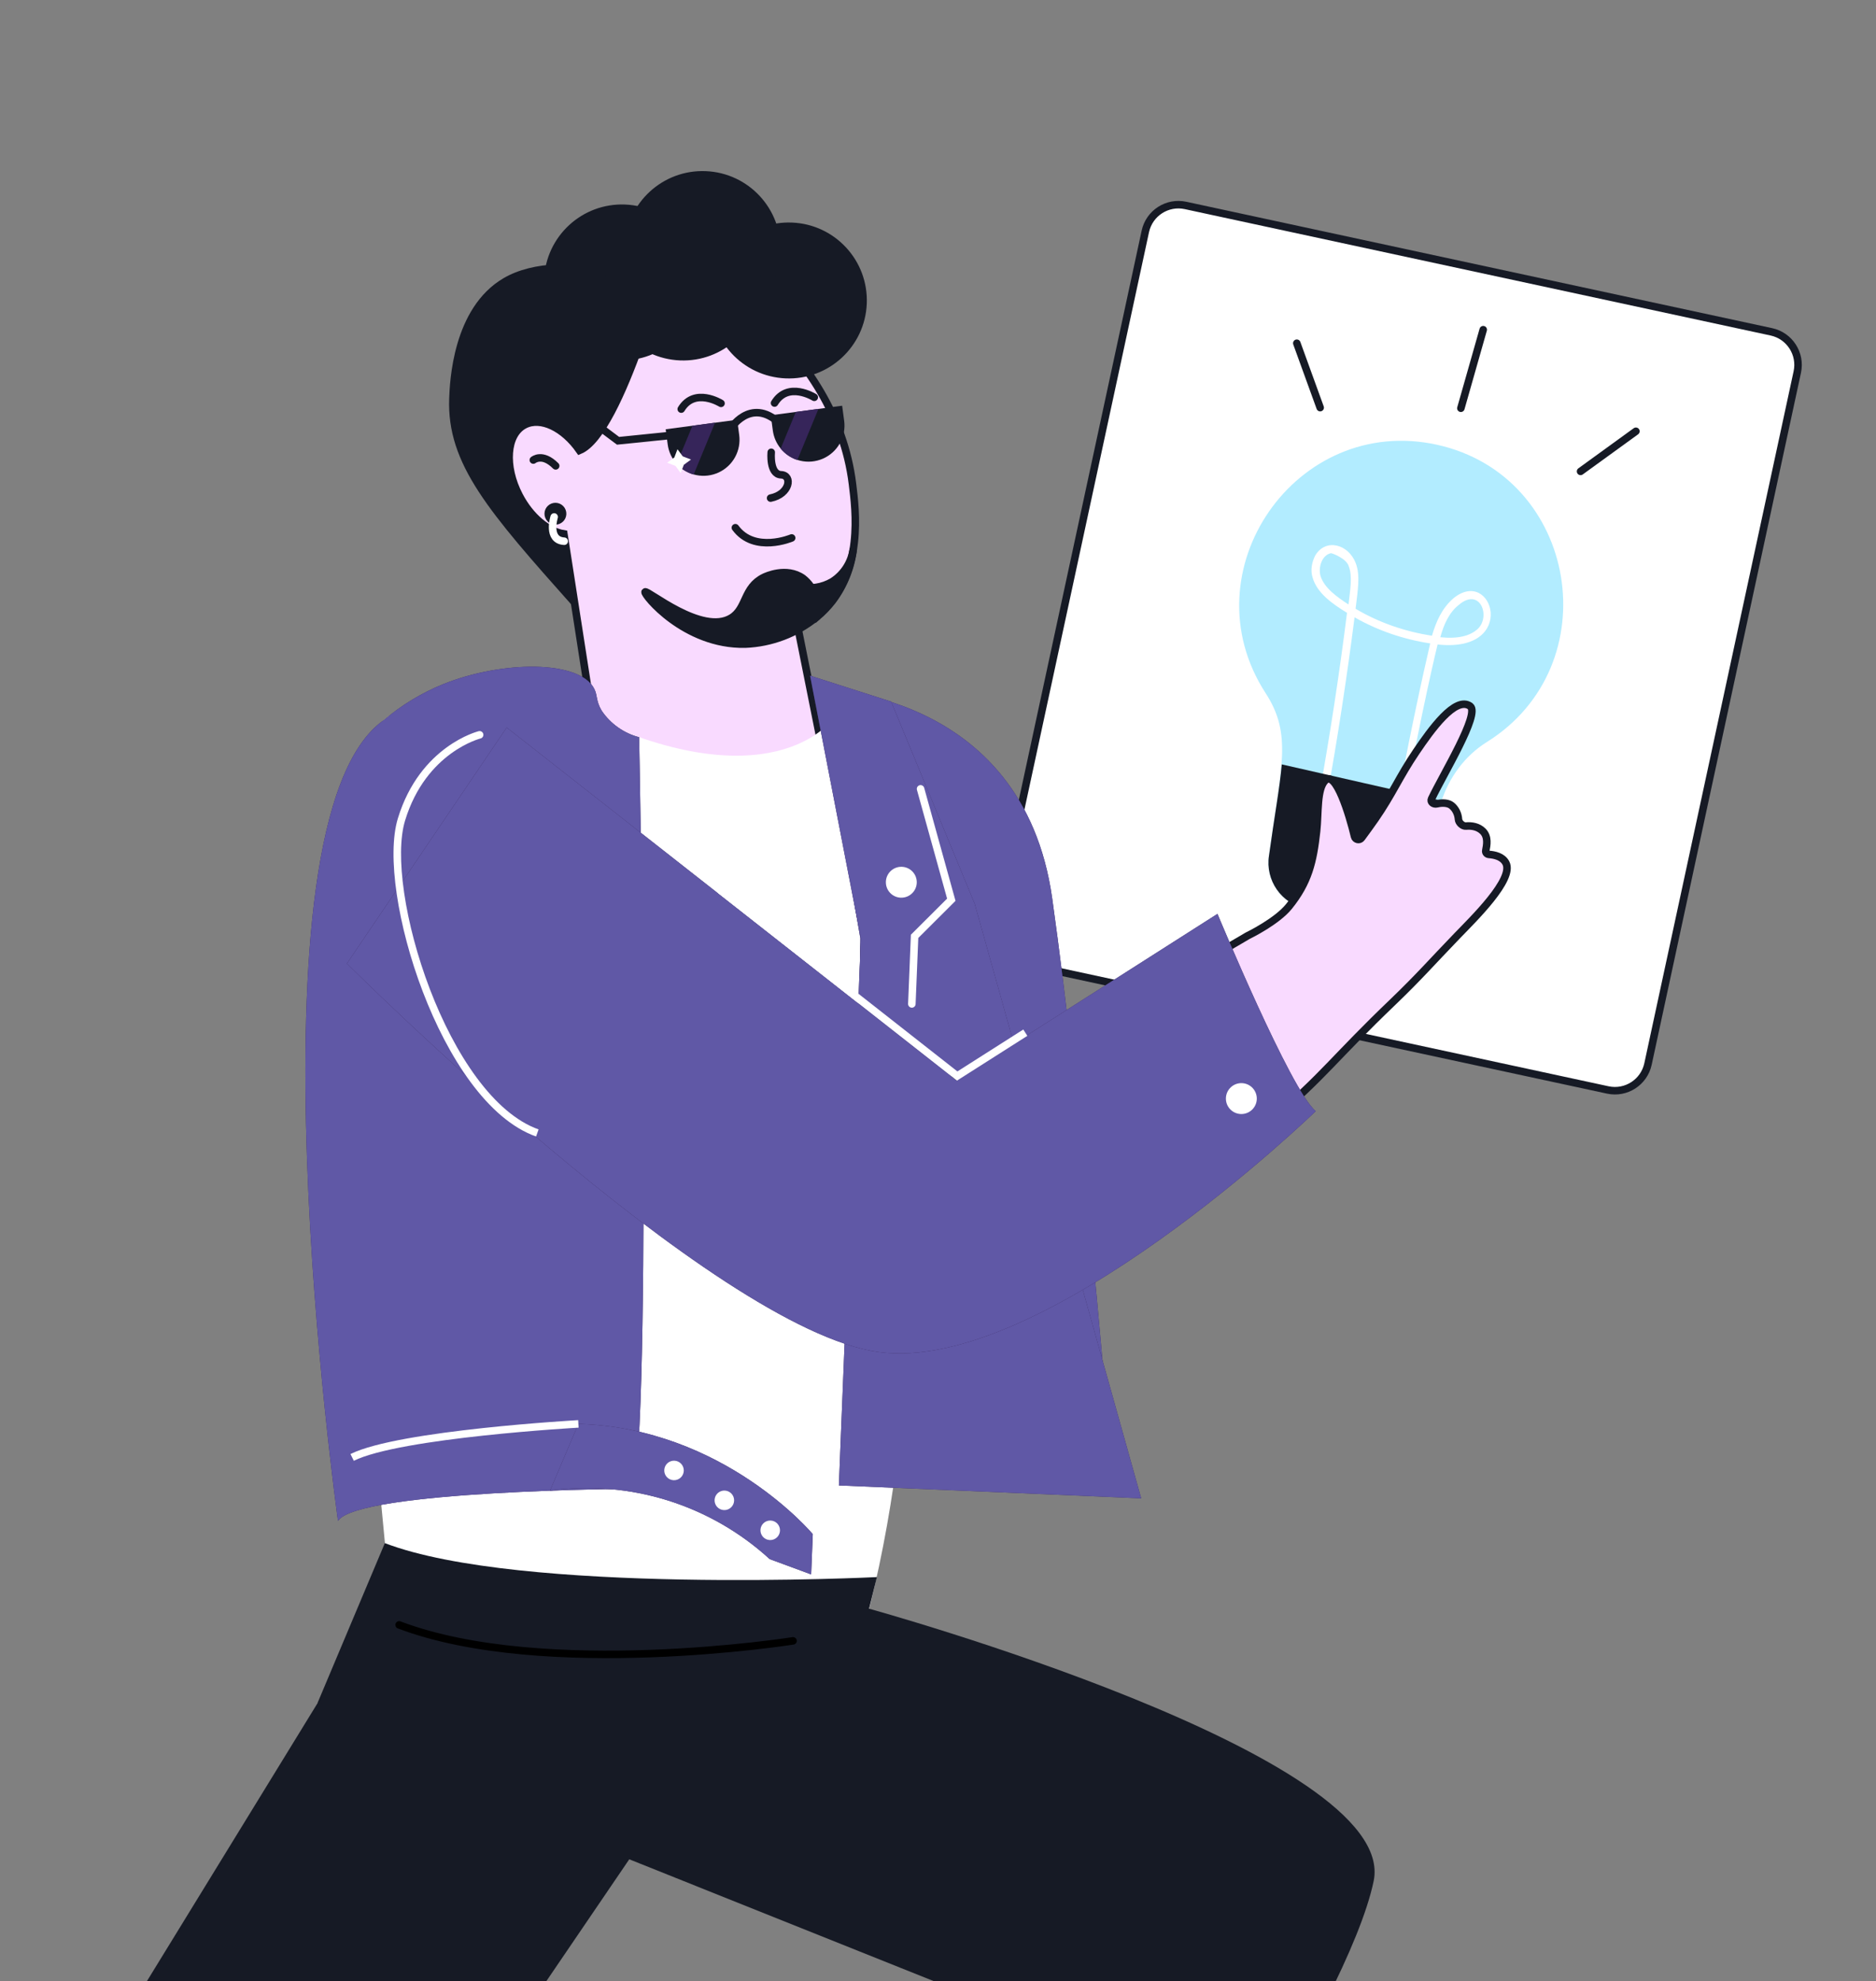 <?xml version="1.0" encoding="UTF-8"?> <svg xmlns="http://www.w3.org/2000/svg" width="499" height="527" viewBox="0 0 499 527" fill="none"><rect x="0" y="0" width="499" height="527" fill="#808080" stroke="none"/><g clip-path="url(#clip0_1360_10919)"><path d="M315.345 54.649L471.164 88.265C476.023 89.313 479.112 94.102 478.064 98.96L438.354 283.028C437.306 287.886 432.517 290.976 427.659 289.927L271.84 256.312C266.981 255.264 263.892 250.475 264.94 245.616L304.65 61.549C305.698 56.69 310.487 53.601 315.345 54.649Z" fill="white" stroke="#161A25" stroke-width="2"></path><path d="M382.263 118.31C419.76 126.605 428.16 176.996 395.467 197.391C389.621 201.061 385.392 206.807 383.284 213.505L376.212 236.262C374.272 242.585 367.815 246.281 361.392 244.896L347.243 241.69C340.82 240.304 336.525 234.179 337.536 227.588C340.835 203.886 343.784 195.317 336.593 184.293C315.724 151.987 344.765 110.016 382.263 118.31Z" fill="#B2ECFF"></path><path d="M370.713 218.801C374.022 199.751 378.601 178.873 380.422 171.146C373.4 170.092 366.509 167.746 360.302 164.21C358.27 180.085 355.819 196.223 352.982 211.888L350.887 211.546C353.767 195.452 356.274 179.189 358.294 163.008C354.526 160.716 350.303 157.77 349.152 153.656C348.521 151.724 348.918 149.504 349.883 147.689C352.692 143.104 358.697 144.752 360.622 149.813C361.859 153.067 361.163 156.952 360.575 161.934C366.85 165.651 373.742 167.996 380.888 169.107C382.013 165.265 383.582 161.773 386.535 159.201C397.065 150.439 403.973 173.778 382.392 171.431C380.869 177.493 376.191 198.926 372.628 219.211L370.713 218.801ZM388.014 160.915C385.466 162.918 384.065 166.037 383.108 169.504C387.84 169.981 391.051 169.174 393.113 167.252C396.583 163.864 393.628 156.091 388.014 160.915ZM354.023 147.149C351.716 147.613 350.621 150.719 351.209 153.081C352.141 156.347 355.672 158.833 358.691 160.788C359.137 156.791 359.789 153.336 358.758 150.625C358.183 148.568 354.329 147.137 354.023 147.149Z" fill="white"></path><path d="M383.513 213.005C383.457 213.13 383.345 213.379 383.289 213.504L376.217 236.261C374.277 242.585 367.821 246.281 361.397 244.895L347.248 241.689C340.825 240.304 336.53 234.178 337.542 227.587C338.999 216.999 340.402 209.534 340.94 203.33L383.513 213.005Z" fill="#161A25"></path><path d="M394.523 87.698L388.581 108.593" stroke="#161A25" stroke-width="2" stroke-miterlimit="10" stroke-linecap="round"></path><path d="M435.136 114.718L420.416 125.391" stroke="#161A25" stroke-width="2" stroke-miterlimit="10" stroke-linecap="round"></path><path d="M344.941 91.294L351.154 108.431" stroke="#161A25" stroke-width="2" stroke-miterlimit="10" stroke-linecap="round"></path><path d="M231.16 427.908C231.16 427.908 372.351 466.857 365.382 500.361C358.413 533.865 302.476 615.403 302.476 615.403L210.195 606.361L248.329 526.966L167.379 494.571L69.051 639.077L-0.09 590.805L102.614 423.464L231.16 427.908Z" fill="#161A25"></path><path d="M95.579 340.564C99.351 377.984 102.171 408.08 103.868 426.026L231.225 427.911C246.346 366.993 239.166 321.464 254.288 260.526C248.722 256.511 265.436 236.994 259.829 232.771C240.157 217.98 221.599 203.111 204.156 188.165C204.156 188.165 183.025 193.772 165.164 183.956C163.41 183.738 161.012 183.464 158.129 183.186C156.52 183.023 154.763 182.863 152.86 182.708C147.779 182.296 143.035 181.913 138.492 181.656C119.092 180.796 108.38 186.312 102.238 191.439C80.841 209.067 85.924 244.587 95.579 340.564Z" fill="white"></path><path d="M231.164 427.908L228.342 451.15L101.704 446.019L102.618 423.463L231.164 427.908Z" fill="#161A25"></path><path d="M166.265 165.435C165.534 166.506 164.468 167.305 163.235 167.707C159.316 168.723 154.99 164.185 152.488 161.395C130.008 136.129 118.856 123.499 119.478 105.985C119.646 101.835 120.321 81.913 133.996 73.962C149.612 64.885 182.501 73.254 184.178 91.684C185.355 105.04 166.265 165.435 166.265 165.435Z" fill="#161A25"></path><path d="M226.747 128.72C227.657 135.999 229.581 151.589 219.375 162.031C217.314 164.143 214.92 165.902 212.289 167.238L221.049 211.001C214.411 219.903 204.602 225.91 193.656 227.777C182.71 229.645 171.464 227.229 162.251 221.032L149.984 142.018C145.766 141.348 141.102 137.53 138.13 131.843C134.04 124.023 134.648 115.543 139.539 113.023C143.816 110.788 149.953 113.783 154.159 119.815C165.335 115.17 177.792 66.964 177.792 66.964C185.497 71.11 222.249 92.181 226.747 128.72Z" fill="#F9DAFF" stroke="#161A25" stroke-width="2" stroke-miterlimit="10" stroke-linecap="round"></path><path d="M141.862 122.373C141.862 122.373 144.236 120.339 147.807 123.921L141.862 122.373Z" fill="white"></path><path d="M141.862 122.373C141.862 122.373 144.236 120.339 147.807 123.921" stroke="#161A25" stroke-width="2" stroke-miterlimit="10" stroke-linecap="round"></path><path d="M171.582 157.454C171.16 158.083 182.067 171.672 198.21 171.342C205.142 171.069 211.797 168.549 217.171 164.163C217.623 162.276 217.524 160.3 216.888 158.468C216.251 156.635 215.104 155.023 213.58 153.823C209.182 150.707 203.67 153.333 203.19 153.563C197.689 156.278 198.7 161.784 194.542 164.348C186.723 169.158 172.052 156.723 171.582 157.454Z" fill="#161A25" stroke="#161A25" stroke-width="2" stroke-miterlimit="10"></path><path d="M205.14 120.308C205.14 120.308 204.594 126.161 207.748 126.289C210.901 126.417 210.124 131.453 204.97 132.493" stroke="#161A25" stroke-width="2" stroke-miterlimit="10" stroke-linecap="round"></path><path d="M210.578 143.092C210.578 143.092 200.673 147.304 195.602 140.37" stroke="#161A25" stroke-width="2" stroke-miterlimit="10" stroke-linecap="round"></path><path d="M216.586 105.687C216.586 105.687 209.609 101.306 206.021 107.212" stroke="#161A25" stroke-width="2" stroke-miterlimit="10" stroke-linecap="round"></path><path d="M191.785 107.297C191.785 107.297 184.809 102.916 181.205 108.822" stroke="#161A25" stroke-width="2" stroke-miterlimit="10" stroke-linecap="round"></path><path d="M190.194 121.892C189.061 121.846 188.179 120.89 188.225 119.756C188.27 118.622 189.227 117.74 190.361 117.786C191.495 117.832 192.377 118.788 192.331 119.922C192.285 121.056 191.328 121.938 190.194 121.892Z" fill="#161A25"></path><path d="M214.562 117.209C213.428 117.163 212.546 116.206 212.592 115.072C212.638 113.938 213.594 113.056 214.728 113.102C215.862 113.148 216.744 114.105 216.698 115.239C216.652 116.373 215.696 117.255 214.562 117.209Z" fill="#161A25"></path><path d="M208.993 100.649C197.548 100.185 188.646 90.531 189.11 79.087C189.574 67.642 199.227 58.74 210.672 59.204C222.117 59.667 231.019 69.321 230.555 80.766C230.091 92.21 220.437 101.112 208.993 100.649Z" fill="#161A25"></path><path d="M186.04 86.968C174.595 86.504 165.693 76.851 166.157 65.406C166.62 53.961 176.274 45.059 187.719 45.523C199.164 45.987 208.065 55.64 207.602 67.085C207.138 78.53 197.484 87.432 186.04 86.968Z" fill="#161A25"></path><path d="M164.602 95.852C153.157 95.388 144.255 85.734 144.719 74.29C145.183 62.845 154.837 53.943 166.281 54.407C177.726 54.87 186.628 64.524 186.164 75.969C185.701 87.414 176.047 96.316 164.602 95.852Z" fill="#161A25"></path><path d="M180.876 95.87C169.431 95.406 160.529 85.752 160.993 74.308C161.456 62.863 171.11 53.961 182.555 54.425C194 54.889 202.901 64.542 202.438 75.987C201.974 87.432 192.32 96.334 180.876 95.87Z" fill="#161A25"></path><path d="M226.988 145.916C226.755 147.7 226.135 149.412 225.17 150.931C224.205 152.45 222.919 153.74 221.402 154.709C218.729 156.279 215.555 156.766 212.534 156.068L217.244 164.162C218.817 162.846 220.242 161.362 221.493 159.736C224.501 155.689 226.396 150.924 226.988 145.916Z" fill="#161A25" stroke="#161A25" stroke-width="2" stroke-miterlimit="10"></path><path d="M147.658 138.56C146.605 138.517 145.786 137.629 145.828 136.576C145.871 135.523 146.759 134.704 147.812 134.746C148.865 134.789 149.684 135.677 149.642 136.73C149.599 137.783 148.711 138.602 147.658 138.56Z" fill="#161A25" stroke="#161A25" stroke-width="2" stroke-miterlimit="10"></path><path d="M147.403 137.509C147.403 137.509 145.433 143.701 150.079 143.963" stroke="white" stroke-width="2" stroke-miterlimit="10" stroke-linecap="round"></path><path d="M220.501 192.31C220.501 192.31 202.395 215.359 148.436 186.453L131.921 231.498L170.173 240.921L224.829 235.585L220.501 192.31Z" fill="white"></path><path d="M241.537 291.875L274.727 278.677" stroke="#161A25" stroke-width="2" stroke-miterlimit="10" stroke-linecap="round"></path><path d="M388.078 226.672L382.256 231.871" stroke="#161A25" stroke-width="2" stroke-miterlimit="10" stroke-linecap="round"></path><path d="M382.473 217.101L376.65 222.315" stroke="#161A25" stroke-width="2" stroke-miterlimit="10" stroke-linecap="round"></path><path d="M170.003 196.093C170.003 196.093 173.382 366.498 168.72 395.997C168.72 395.997 95.107 396.423 89.901 404.556C89.901 404.556 63.801 218.099 102.177 191.479C106.89 187.494 112.206 184.283 117.928 181.967C133.637 175.655 154.221 175.564 158.068 183.226C158.993 185.056 158.469 186.386 160.036 189.035C162.386 192.525 165.931 195.035 170.003 196.093Z" fill="#36255A"></path><path d="M170.003 196.093C170.003 196.093 173.382 366.498 168.72 395.997C168.72 395.997 95.107 396.423 89.901 404.556C89.901 404.556 63.801 218.099 102.177 191.479C106.89 187.494 112.206 184.283 117.928 181.967C133.637 175.655 154.221 175.564 158.068 183.226C158.993 185.056 158.469 186.386 160.036 189.035C162.386 192.525 165.931 195.035 170.003 196.093Z" fill="#6058A6"></path><path d="M217.35 183.173L228.852 249.599L226.839 372.386L294.155 372.386C294.155 372.386 287.713 294.745 279.876 238.959C272.038 183.174 217.35 183.173 217.35 183.173Z" fill="#36255A"></path><path d="M217.35 183.173L228.852 249.599L226.839 372.386L294.155 372.386C294.155 372.386 287.713 294.745 279.876 238.959C272.038 183.174 217.35 183.173 217.35 183.173Z" fill="#6058A6"></path><path d="M215.469 179.723L228.984 249.599L223.135 395.128L303.542 398.555L259.259 240.398L237.036 186.625L215.469 179.723Z" fill="#36255A"></path><path d="M215.469 179.723L228.984 249.599L223.135 395.128L303.542 398.555L259.259 240.398L237.036 186.625L215.469 179.723Z" fill="#6058A6"></path><path d="M387.586 248.928C380.825 255.929 377.56 259.747 370.537 266.496C354.937 281.43 352.229 286.081 338.435 297.8C335.551 300.238 333.293 302.05 332.273 302.866C317.281 314.777 301.005 324.976 283.747 333.273C280.051 335.079 276.831 336.462 273.778 337.68C273.773 337.682 273.774 337.681 273.77 337.683C273.631 337.741 264.805 341.4 256.48 343.971C239.46 349.248 226.409 353.278 214.053 349.695C210.101 348.546 190.847 328.667 182.23 319.631L178.42 315.603C178.194 315.364 178.1 315.03 178.168 314.708L180.178 305.239C180.223 305.028 180.334 304.837 180.496 304.695L218.107 271.686C218.477 271.361 219.029 271.354 219.408 271.67L228.253 279.061L241.5 290.113C241.754 290.324 242.095 290.397 242.412 290.307C252.796 287.361 263.019 283.879 273.042 279.873C293.445 271.743 330.994 249.422 331.811 248.936C331.836 248.921 331.833 248.924 331.86 248.911C332.432 248.632 339.659 245.064 342.842 241.129C348.027 234.719 349.309 229.258 350.204 221.11C350.747 216.157 350.204 209.895 352.504 207.595C355.287 204.812 358.893 216.62 360.291 222.515C360.493 223.366 361.622 223.617 362.141 222.914C363.21 221.466 364.69 219.441 365.771 217.879C370.435 211.139 372.11 206.75 376.703 199.962C380.619 194.173 387.135 185.026 391.056 187.847C393.736 189.915 383.913 205.889 380.774 212.507C380.374 213.351 381.322 214.029 382.229 213.809C383.63 213.469 385.231 213.54 386.148 214.305C387.175 215.162 387.84 216.487 387.941 217.942C388.003 218.836 389.051 219.815 389.943 219.732C391.48 219.589 393.206 219.893 394.427 221.11C395.93 222.607 395.481 224.836 395.206 226.257C395.101 226.8 395.51 227.239 396.061 227.279C397.516 227.385 399.626 227.817 400.546 229.542C402.846 233.856 391.824 244.526 387.586 248.928Z" fill="#F9DAFF" stroke="#161A25" stroke-width="2" stroke-miterlimit="10" stroke-linecap="round"></path><path d="M323.838 243.09C323.838 243.09 343.376 290.213 349.975 295.563C349.975 295.563 277.727 365.643 233.71 359.644C189.693 353.644 92.278 256.3 92.278 256.3L134.777 193.52L254.368 287.37L323.838 243.09Z" fill="#36255A"></path><path d="M323.838 243.09C323.838 243.09 343.376 290.213 349.975 295.563C349.975 295.563 277.727 365.643 233.71 359.644C189.693 353.644 92.278 256.3 92.278 256.3L134.777 193.52L254.368 287.37L323.838 243.09Z" fill="#6058A6"></path><path d="M254.603 286.222L255.139 287.066L254.542 287.446L253.985 287.009L254.603 286.222ZM191.072 237.629C190.638 237.288 190.562 236.659 190.903 236.225C191.244 235.79 191.872 235.714 192.307 236.055L191.072 237.629ZM273.264 275.534L255.139 287.066L254.066 285.378L272.19 273.847L273.264 275.534ZM253.985 287.009L191.072 237.629L192.307 236.055L255.22 285.435L253.985 287.009Z" fill="white"></path><path d="M127.337 194.492C127.874 194.361 128.415 194.689 128.547 195.225C128.679 195.761 128.35 196.303 127.814 196.435L127.337 194.492ZM127.576 195.464C127.814 196.435 127.815 196.435 127.815 196.435C127.815 196.435 127.815 196.434 127.816 196.434C127.816 196.434 127.816 196.434 127.816 196.434C127.815 196.435 127.814 196.435 127.812 196.435C127.807 196.437 127.799 196.439 127.788 196.442C127.765 196.448 127.728 196.458 127.678 196.472C127.578 196.5 127.426 196.545 127.228 196.61C126.831 196.739 126.248 196.947 125.528 197.255C124.086 197.87 122.094 198.884 119.926 200.47C115.598 203.636 110.545 209.093 107.745 218.27L105.832 217.686C108.774 208.043 114.115 202.243 118.745 198.856C121.056 197.166 123.184 196.08 124.743 195.415C125.522 195.082 126.16 194.854 126.608 194.708C126.832 194.635 127.009 194.583 127.132 194.548C127.194 194.53 127.243 194.517 127.277 194.508C127.294 194.503 127.308 194.5 127.318 194.497C127.323 194.496 127.327 194.495 127.33 194.494C127.332 194.494 127.333 194.493 127.334 194.493C127.335 194.493 127.336 194.493 127.336 194.493C127.337 194.493 127.337 194.492 127.576 195.464ZM107.745 218.27C106.374 222.761 106.337 229.597 107.509 237.561C108.676 245.494 111.024 254.431 114.324 263.065C117.625 271.701 121.865 279.998 126.798 286.668C131.741 293.351 137.316 298.313 143.26 300.424L142.59 302.309C136.116 300.009 130.247 294.695 125.19 287.857C120.121 281.005 115.803 272.535 112.456 263.779C109.108 255.02 106.72 245.941 105.53 237.852C104.345 229.795 104.331 222.605 105.832 217.686L107.745 218.27Z" fill="white"></path><path d="M216.193 408.087C216.193 408.087 192.629 379.839 153.848 378.752L146.298 396.515C156.777 395.064 167.447 395.944 177.547 399.09C187.647 402.237 196.929 407.573 204.73 414.718L215.759 418.793L216.193 408.087Z" fill="#36255A"></path><path d="M216.193 408.087C216.193 408.087 192.629 379.839 153.848 378.752L146.298 396.515C156.777 395.064 167.447 395.944 177.547 399.09C187.647 402.237 196.929 407.573 204.73 414.718L215.759 418.793L216.193 408.087Z" fill="#6058A6"></path><path d="M204.768 409.653C203.334 409.595 202.219 408.386 202.277 406.952C202.336 405.519 203.545 404.404 204.978 404.462C206.412 404.52 207.527 405.729 207.469 407.163C207.411 408.596 206.202 409.711 204.768 409.653Z" fill="white"></path><path d="M192.565 401.681C191.131 401.623 190.016 400.414 190.074 398.98C190.132 397.547 191.342 396.432 192.775 396.49C194.209 396.548 195.324 397.757 195.266 399.191C195.208 400.624 193.999 401.74 192.565 401.681Z" fill="white"></path><path d="M179.178 393.734C177.745 393.676 176.63 392.467 176.688 391.033C176.746 389.6 177.955 388.484 179.389 388.543C180.822 388.601 181.937 389.81 181.879 391.244C181.821 392.677 180.612 393.792 179.178 393.734Z" fill="white"></path><path d="M153.844 378.754C153.844 378.754 106.258 381.424 93.666 387.671" stroke="white" stroke-width="2" stroke-miterlimit="10"></path><path d="M244.862 209.837L253.039 239.328L243.273 249.068L242.544 267.048" stroke="white" stroke-width="2" stroke-miterlimit="10" stroke-linecap="round"></path><path d="M239.577 238.783C237.309 238.691 235.545 236.778 235.637 234.51C235.728 232.242 237.641 230.478 239.909 230.57C242.177 230.662 243.941 232.575 243.849 234.843C243.757 237.111 241.844 238.875 239.577 238.783Z" fill="white"></path><path d="M330.022 296.328C327.754 296.236 325.99 294.323 326.082 292.055C326.174 289.787 328.087 288.023 330.355 288.115C332.622 288.207 334.386 290.12 334.295 292.388C334.203 294.656 332.29 296.42 330.022 296.328Z" fill="white"></path><path d="M231.163 427.91L233.251 419.504C233.251 419.504 138.398 424.254 102.365 410.47L84.486 452.933L97.245 453.45L231.163 427.91Z" fill="#161A25"></path><path d="M210.938 436.467C210.938 436.467 144.91 446.909 106.166 432.221" stroke="black" stroke-width="2" stroke-miterlimit="10" stroke-linecap="round"></path><path d="M196.081 111.649L196.621 115.7C196.895 117.726 196.513 119.788 195.532 121.582C194.551 123.376 193.021 124.81 191.167 125.672C189.312 126.535 187.231 126.782 185.226 126.377C183.221 125.972 181.399 124.936 180.025 123.421C178.705 121.982 177.86 120.173 177.603 118.237L177.063 114.186L196.081 111.649Z" fill="#161A25"></path><path d="M224.004 107.923L224.545 111.974C224.817 114.034 224.412 116.126 223.391 117.936C222.37 119.746 220.788 121.174 218.884 122.005C216.98 122.837 214.857 123.026 212.836 122.545C210.814 122.063 209.004 120.938 207.679 119.338C206.531 117.96 205.797 116.285 205.564 114.507L205.023 110.456L224.004 107.923Z" fill="#161A25"></path><path d="M194.093 114.355C194.093 114.355 199.483 105.332 207.37 112.583" stroke="#161A25" stroke-width="2" stroke-miterlimit="10" stroke-linecap="round"></path><path d="M190.194 112.433L184.508 126.225C182.763 125.739 181.191 124.769 179.973 123.428L184.181 113.255L190.194 112.433Z" fill="#36255A"></path><path d="M217.703 108.763L212.089 122.372C210.35 121.806 208.81 120.754 207.648 119.341L211.678 109.567L217.703 108.763Z" fill="#36255A"></path><path d="M178.328 115.833L164.398 117.25L158.516 112.854" stroke="#161A25" stroke-width="2" stroke-miterlimit="10" stroke-linecap="round"></path><path d="M179.364 121.687L180.206 119.499L181.602 121.389L183.801 122.239L181.901 123.627L181.051 125.826L179.663 123.925L177.465 123.085L179.364 121.687Z" fill="white"></path></g><defs><clipPath id="clip0_1360_10919"><rect width="499" height="644" fill="white" transform="translate(0 -27)"></rect></clipPath></defs></svg> 